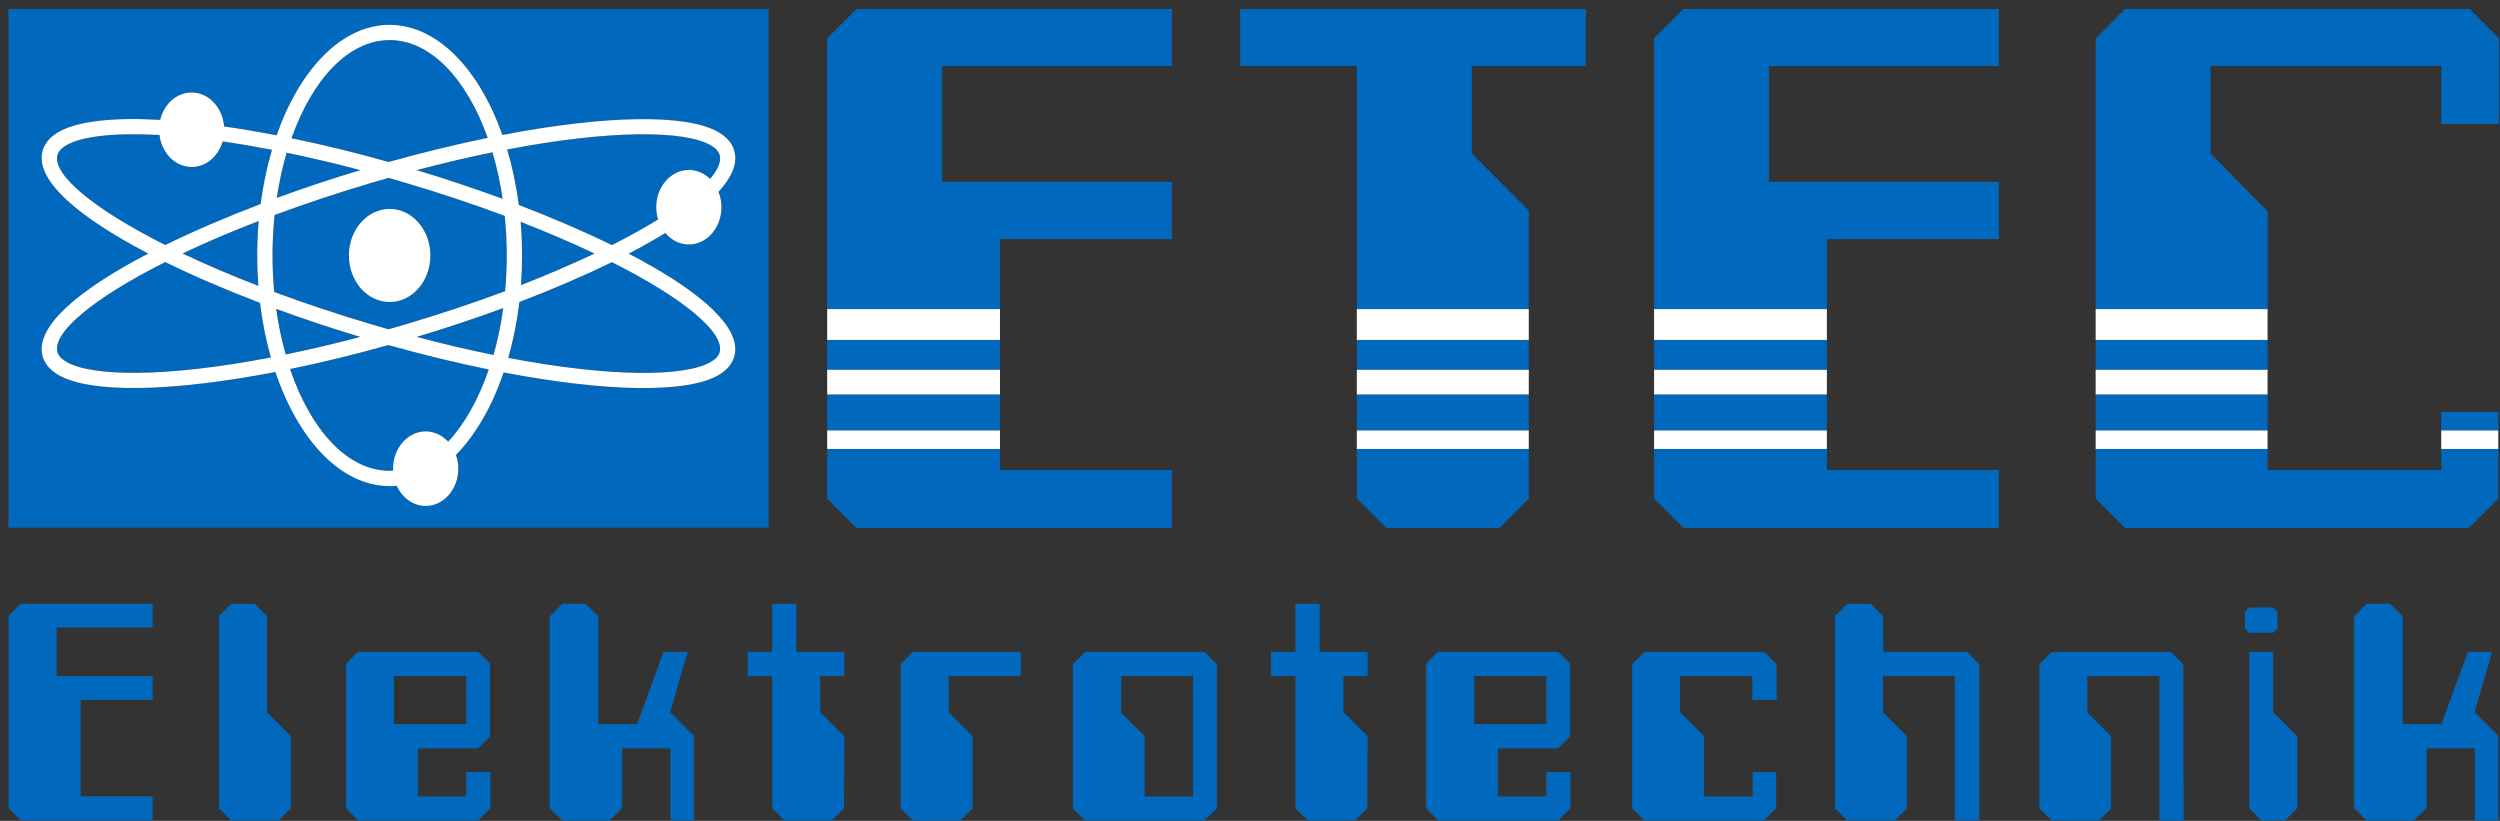 <svg width="268" height="88" viewBox="0 0 268 88" fill="none" xmlns="http://www.w3.org/2000/svg">
<rect x="0" y="0" width="268" height="88" fill="#333333" stroke="none"/>
<g clip-path="url(#clip0_135_1975)">
<path d="M107.197 42.291H88.674V46.151H107.197V42.291Z" fill="#0069BE"/>
<path d="M107.197 25.626H125.629V19.505H100.99V7.078H125.629V0.963H91.824L88.674 4.116V33.136H107.197V25.626Z" fill="#0069BE"/>
<path d="M88.674 53.443L91.824 56.596H125.629V50.382H107.197V48.128H88.674V53.443Z" fill="#0069BE"/>
<path d="M107.197 36.447H88.674V39.647H107.197V36.447Z" fill="#0069BE"/>
<path d="M163.885 42.291H145.453V46.151H163.885V42.291Z" fill="#0069BE"/>
<path d="M145.453 53.443L148.603 56.596H160.741L163.885 53.443V48.128H145.453V53.443Z" fill="#0069BE"/>
<path d="M163.885 22.566L157.77 16.445V7.078H170V0.963H132.946V7.078H145.453V33.136H163.885V22.566Z" fill="#0069BE"/>
<path d="M163.885 36.447H145.453V39.647H163.885V36.447Z" fill="#0069BE"/>
<path d="M195.841 42.291H177.317V46.151H195.841V42.291Z" fill="#0069BE"/>
<path d="M195.841 36.447H177.317V39.647H195.841V36.447Z" fill="#0069BE"/>
<path d="M195.841 25.626H214.272V19.505H189.633V7.078H214.272V0.963H180.467L177.317 4.116V33.136H195.841V25.626Z" fill="#0069BE"/>
<path d="M177.317 53.443L180.467 56.596H214.272V50.382H195.841V48.128H177.317V53.443Z" fill="#0069BE"/>
<path d="M243.085 42.291H224.653V46.151H243.085V42.291Z" fill="#0069BE"/>
<path d="M261.701 50.382H243.085V48.128H224.653V53.443L227.797 56.596H264.666L267.816 53.443V48.128H261.701V50.382Z" fill="#0069BE"/>
<path d="M243.085 36.447H224.653V39.647H243.085V36.447Z" fill="#0069BE"/>
<path d="M267.816 44.169H261.701V46.145H267.816V44.169Z" fill="#0069BE"/>
<path d="M243.085 22.658L236.969 16.445V7.078H261.701V13.291H267.908V4.116L264.758 0.963H227.797L224.653 4.116V33.136H243.085V22.658Z" fill="#0069BE"/>
<path d="M107.197 33.136H88.674V36.441H107.197V33.136Z" fill="white"/>
<path d="M163.885 33.136H145.453V36.441H163.885V33.136Z" fill="white"/>
<path d="M195.841 33.136H177.317V36.441H195.841V33.136Z" fill="white"/>
<path d="M243.085 33.136H224.653V36.441H243.085V33.136Z" fill="white"/>
<path d="M107.197 39.641H88.674V42.285H107.197V39.641Z" fill="white"/>
<path d="M163.885 39.641H145.453V42.285H163.885V39.641Z" fill="white"/>
<path d="M195.841 39.641H177.317V42.285H195.841V39.641Z" fill="white"/>
<path d="M243.085 39.641H224.653V42.285H243.085V39.641Z" fill="white"/>
<path d="M107.197 46.145H88.674V48.129H107.197V46.145Z" fill="white"/>
<path d="M163.885 46.145H145.453V48.129H163.885V46.145Z" fill="white"/>
<path d="M195.841 46.145H177.317V48.129H195.841V46.145Z" fill="white"/>
<path d="M267.816 46.145H261.701V48.129H267.816V46.145Z" fill="white"/>
<path d="M243.085 46.145H224.653V48.129H243.085V46.145Z" fill="white"/>
<path d="M6.066 72.475H16.355V75.026H8.655V85.365H16.355V87.956H2.236L0.922 86.641V66.036L2.236 64.721H16.355V67.279H6.066V72.468V72.475Z" fill="#0069BE"/>
<path d="M23.474 86.648V66.043L24.788 64.728H27.304L28.618 66.043V76.342L31.174 78.9V86.648L29.86 87.963H24.794L23.48 86.648H23.474Z" fill="#0069BE"/>
<path d="M44.791 85.372H49.975V82.774H52.57V86.648L51.256 87.963H38.412L37.097 86.648V71.159L38.372 69.877H51.256L52.531 71.159V78.94L51.256 80.222H44.798V85.372H44.791ZM49.975 72.475H42.235V77.624H49.975V72.475Z" fill="#0069BE"/>
<path d="M66.689 86.608L65.335 87.963H60.27L58.917 86.608V66.083L60.27 64.728H62.786L64.14 66.083V77.618H68.301L71.134 69.877H73.722L71.834 76.342L74.389 78.9V87.963H71.873V80.222H66.689V86.615V86.608Z" fill="#0069BE"/>
<path d="M82.776 86.648V72.475H80.148V69.877H82.776V64.728H85.372V69.877H90.516V72.475H87.921V76.349L90.516 78.94L90.476 86.648L89.162 87.963H84.097L82.783 86.648H82.776Z" fill="#0069BE"/>
<path d="M96.552 86.648V71.199L97.866 69.884H109.436V72.482H101.696V76.355L104.252 78.914V86.661L102.938 87.977H97.873L96.558 86.661L96.552 86.648Z" fill="#0069BE"/>
<path d="M115.01 86.648V71.199L116.324 69.884H129.129L130.443 71.199V86.648L129.129 87.963H116.324L115.01 86.648ZM120.187 72.475V76.388L122.703 78.907V85.372H127.887V72.475H120.187Z" fill="#0069BE"/>
<path d="M138.876 86.648V72.475H136.241V69.877H138.876V64.728H141.465V69.877H146.609V72.475H144.02V76.349L146.609 78.94L146.569 86.648L145.255 87.963H140.19L138.876 86.648Z" fill="#0069BE"/>
<path d="M160.576 85.372H165.76V82.774H168.349V86.648L167.035 87.963H154.19L152.876 86.648V71.159L154.151 69.877H167.035L168.309 71.159V78.94L167.035 80.222H160.576V85.372ZM165.76 72.475H158.027V77.624H165.76V72.475Z" fill="#0069BE"/>
<path d="M189.092 87.963H176.287L174.973 86.648V71.199L176.287 69.884H189.131L190.445 71.199V75.033H187.85V72.482H180.11V76.355L182.666 78.914V85.379H187.89V82.781H190.406V86.654L189.092 87.97V87.963Z" fill="#0069BE"/>
<path d="M198.027 87.963L196.712 86.648V66.043L198.027 64.728H200.543L201.857 66.043L201.896 69.877H210.871L212.185 71.232V87.963H209.557V72.475H201.857V76.349L204.412 78.907V86.654L203.098 87.97H198.033L198.027 87.963Z" fill="#0069BE"/>
<path d="M223.755 72.475V76.388L226.304 78.94V86.648L224.99 87.963H219.925L218.611 86.648V71.199L219.925 69.884H232.73L234.044 71.199L234.084 87.97H231.495V72.482H223.762L223.755 72.475Z" fill="#0069BE"/>
<path d="M241.123 67.828L240.661 67.365V65.58L241.123 65.117H243.679L244.141 65.58V67.365L243.679 67.828H241.123ZM243.679 76.348L246.268 78.94V86.647L244.953 87.963H242.437L241.123 86.647V69.877H243.679V76.342V76.348Z" fill="#0069BE"/>
<path d="M260.116 86.608L258.762 87.963H253.697L252.343 86.608V66.083L253.697 64.728H256.213L257.567 66.083V77.618H261.727L264.56 69.877H267.156L265.267 76.342L267.823 78.9V87.963H265.307V80.222H260.123V86.615L260.116 86.608Z" fill="#0069BE"/>
<path d="M19.571 27.173C22.008 28.33 24.729 29.5 27.7 30.65C27.621 29.579 27.575 28.488 27.575 27.378C27.575 26.122 27.628 24.892 27.733 23.683C24.748 24.833 22.014 26.009 19.571 27.166V27.173Z" fill="#0069BE"/>
<path d="M29.602 33.109C29.84 34.828 30.19 36.461 30.626 38.001C33.148 37.486 35.823 36.858 38.636 36.117C35.592 35.198 32.554 34.187 29.602 33.109Z" fill="#0069BE"/>
<path d="M20.555 17.899C18.792 17.899 17.339 16.405 17.095 14.468C12.181 14.197 8.721 14.62 7.09 15.579C6.555 15.896 6.238 16.26 6.145 16.663C5.676 18.745 9.989 22.381 17.715 26.268C20.812 24.747 24.286 23.26 27.938 21.872C28.209 19.829 28.618 17.879 29.16 16.061C27.304 15.704 25.541 15.407 23.87 15.169C23.408 16.756 22.1 17.906 20.555 17.906V17.899Z" fill="#0069BE"/>
<path d="M53.885 21.316C53.627 19.564 53.257 17.892 52.795 16.332C50.239 16.854 47.525 17.489 44.672 18.242C47.776 19.174 50.88 20.212 53.885 21.323V21.316Z" fill="#0069BE"/>
<path d="M52.28 14.779C50.034 8.473 46.158 4.295 41.76 4.295C37.362 4.295 33.479 8.493 31.24 14.819C34.562 15.506 38.055 16.359 41.654 17.364C45.326 16.332 48.899 15.467 52.28 14.779Z" fill="#0069BE"/>
<path d="M30.731 16.372C30.282 17.892 29.926 19.519 29.668 21.224C32.6 20.153 35.618 19.148 38.643 18.243C35.869 17.509 33.228 16.888 30.731 16.379V16.372Z" fill="#0069BE"/>
<path d="M17.715 28.086C9.995 31.973 5.676 35.609 6.145 37.684C6.238 38.087 6.555 38.458 7.09 38.768C9.824 40.375 17.742 40.48 29.047 38.312C28.526 36.475 28.13 34.518 27.885 32.462C24.253 31.081 20.806 29.6 17.722 28.086H17.715Z" fill="#0069BE"/>
<path d="M65.6 28.092C62.588 29.573 59.22 31.014 55.681 32.369C55.43 34.477 55.027 36.487 54.492 38.358C65.679 40.486 73.511 40.374 76.225 38.781C76.76 38.47 77.077 38.1 77.17 37.697C77.638 35.614 73.32 31.979 65.606 28.092H65.6Z" fill="#0069BE"/>
<path d="M0.908 0.963V56.563H82.4V0.963H0.908ZM78.761 38.067C78.563 38.927 77.989 39.647 77.044 40.203C73.63 42.212 64.913 42.014 53.997 39.925C52.755 43.58 50.992 46.628 48.885 48.763C49.044 49.219 49.136 49.721 49.136 50.244C49.136 52.452 47.571 54.236 45.643 54.236C44.289 54.236 43.114 53.357 42.532 52.068C42.282 52.095 42.024 52.108 41.766 52.108C36.556 52.108 31.999 47.19 29.529 39.879C18.514 42.001 9.698 42.212 6.258 40.189C5.313 39.634 4.739 38.913 4.541 38.054C3.834 34.914 8.602 30.974 15.899 27.18C8.602 23.379 3.827 19.439 4.541 16.299C4.739 15.433 5.313 14.719 6.258 14.164C8.272 12.981 12.122 12.564 17.18 12.848C17.59 11.156 18.937 9.913 20.548 9.913C22.378 9.913 23.87 11.513 24.029 13.556C25.825 13.814 27.707 14.131 29.655 14.508C32.151 7.408 36.642 2.662 41.76 2.662C46.878 2.662 51.362 7.388 53.865 14.468C64.84 12.359 73.617 12.154 77.044 14.177C77.989 14.732 78.563 15.453 78.761 16.312C79.052 17.615 78.404 19.049 77.031 20.563C77.236 21.065 77.348 21.627 77.348 22.215C77.348 24.423 75.783 26.208 73.855 26.208C72.864 26.208 71.966 25.732 71.332 24.972C70.13 25.712 68.816 26.453 67.409 27.186C74.224 30.736 78.834 34.405 78.834 37.433C78.834 37.644 78.814 37.856 78.761 38.061V38.067Z" fill="#0069BE"/>
<path d="M65.6 26.274C67.455 25.342 69.113 24.423 70.553 23.531C70.427 23.114 70.355 22.672 70.355 22.209C70.355 20.001 71.92 18.216 73.855 18.216C74.72 18.216 75.512 18.58 76.126 19.181C76.826 18.355 77.203 17.615 77.203 16.993C77.203 16.881 77.189 16.775 77.17 16.669C77.077 16.266 76.76 15.902 76.225 15.585C73.498 13.979 65.62 13.873 54.38 16.021C54.934 17.879 55.357 19.875 55.628 21.971C59.194 23.333 62.575 24.787 65.606 26.274H65.6Z" fill="#0069BE"/>
<path d="M31.108 39.562C33.327 46.099 37.269 50.469 41.766 50.469C41.898 50.469 42.024 50.456 42.156 50.449C42.156 50.383 42.15 50.31 42.15 50.244C42.15 48.036 43.715 46.245 45.65 46.245C46.587 46.245 47.439 46.668 48.066 47.355C49.836 45.465 51.335 42.801 52.425 39.608C49.004 38.907 45.385 38.035 41.661 36.99C38.022 38.008 34.476 38.874 31.121 39.562H31.108Z" fill="#0069BE"/>
<path d="M63.731 27.18C61.353 26.05 58.705 24.906 55.813 23.782C55.912 24.959 55.965 26.155 55.965 27.378C55.965 28.456 55.919 29.52 55.846 30.558C58.725 29.441 61.367 28.304 63.731 27.173V27.18Z" fill="#0069BE"/>
<path d="M43.325 19.545C42.764 19.38 42.209 19.221 41.661 19.062C41.106 19.221 40.551 19.38 39.99 19.545C36.226 20.656 32.699 21.832 29.444 23.042C29.298 24.45 29.219 25.898 29.219 27.378C29.219 28.714 29.285 30.016 29.404 31.292C32.666 32.508 36.213 33.691 39.99 34.809C40.551 34.974 41.106 35.133 41.661 35.291C42.215 35.133 42.77 34.974 43.331 34.809C47.208 33.665 50.834 32.455 54.162 31.206C54.274 29.963 54.34 28.681 54.34 27.378C54.34 25.924 54.261 24.509 54.122 23.134C50.8 21.892 47.188 20.682 43.331 19.545H43.325ZM41.773 32.369C39.363 32.369 37.401 30.135 37.401 27.378C37.401 24.622 39.356 22.388 41.773 22.388C44.19 22.388 46.138 24.622 46.138 27.378C46.138 30.135 44.183 32.369 41.773 32.369Z" fill="#0069BE"/>
<path d="M52.901 38.054C53.35 36.474 53.706 34.788 53.944 33.023C50.919 34.141 47.789 35.178 44.659 36.117C47.558 36.884 50.312 37.525 52.894 38.054H52.901Z" fill="#0069BE"/>
<path d="M41.773 22.394C39.363 22.394 37.401 24.628 37.401 27.384C37.401 30.141 39.356 32.375 41.773 32.375C44.19 32.375 46.138 30.141 46.138 27.384C46.138 24.628 44.183 22.394 41.773 22.394Z" fill="white"/>
<path d="M67.403 27.187C68.816 26.453 70.13 25.713 71.325 24.972C71.959 25.733 72.857 26.209 73.848 26.209C75.776 26.209 77.341 24.417 77.341 22.216C77.341 21.628 77.229 21.066 77.024 20.563C78.405 19.056 79.052 17.615 78.755 16.313C78.563 15.447 77.982 14.733 77.038 14.178C73.604 12.161 64.834 12.36 53.858 14.468C51.355 7.389 46.865 2.662 41.753 2.662C36.642 2.662 32.145 7.408 29.648 14.508C27.7 14.131 25.818 13.814 24.022 13.556C23.863 11.514 22.371 9.914 20.542 9.914C18.93 9.914 17.576 11.156 17.174 12.849C12.122 12.565 8.265 12.981 6.251 14.164C5.307 14.72 4.732 15.44 4.534 16.299C3.827 19.439 8.595 23.379 15.893 27.18C8.595 30.975 3.821 34.914 4.534 38.054C4.725 38.92 5.307 39.634 6.251 40.19C9.692 42.212 18.501 42.001 29.523 39.879C31.993 47.19 36.549 52.108 41.76 52.108C42.017 52.108 42.275 52.095 42.526 52.069C43.107 53.358 44.282 54.237 45.636 54.237C47.565 54.237 49.13 52.445 49.13 50.244C49.13 49.722 49.037 49.219 48.879 48.763C50.985 46.628 52.749 43.581 53.99 39.925C64.906 42.007 73.623 42.206 77.038 40.203C77.982 39.648 78.556 38.927 78.755 38.068C78.801 37.856 78.827 37.645 78.827 37.44C78.827 34.412 74.218 30.737 67.403 27.194V27.187ZM53.885 21.317C50.88 20.213 47.776 19.175 44.672 18.236C47.525 17.483 50.239 16.848 52.795 16.326C53.257 17.886 53.627 19.558 53.885 21.31V21.317ZM41.766 4.295C46.165 4.295 50.041 8.473 52.286 14.779C48.905 15.473 45.333 16.339 41.661 17.364C38.068 16.352 34.568 15.5 31.247 14.819C33.485 8.493 37.368 4.295 41.766 4.295ZM30.731 16.372C33.221 16.888 35.863 17.503 38.643 18.236C35.625 19.142 32.6 20.147 29.668 21.218C29.926 19.512 30.282 17.886 30.731 16.366V16.372ZM7.09 38.775C6.555 38.464 6.238 38.094 6.145 37.691C5.676 35.608 9.995 31.973 17.715 28.093C20.799 29.606 24.246 31.087 27.878 32.469C28.123 34.524 28.519 36.488 29.041 38.319C17.742 40.487 9.817 40.388 7.083 38.775H7.09ZM27.7 30.651C24.729 29.5 22.008 28.331 19.571 27.174C22.014 26.01 24.742 24.84 27.733 23.69C27.628 24.893 27.575 26.129 27.575 27.385C27.575 28.496 27.621 29.586 27.7 30.657V30.651ZM27.938 21.872C24.286 23.26 20.812 24.748 17.715 26.268C9.995 22.381 5.676 18.745 6.145 16.663C6.238 16.26 6.555 15.896 7.09 15.579C8.714 14.62 12.181 14.204 17.095 14.468C17.332 16.412 18.792 17.899 20.555 17.899C22.1 17.899 23.408 16.756 23.87 15.162C25.534 15.4 27.304 15.698 29.16 16.055C28.618 17.873 28.209 19.823 27.938 21.865V21.872ZM29.602 33.11C32.547 34.194 35.592 35.205 38.636 36.117C35.823 36.858 33.148 37.486 30.626 38.002C30.19 36.461 29.846 34.822 29.602 33.11ZM48.053 47.355C47.426 46.668 46.574 46.245 45.636 46.245C43.708 46.245 42.136 48.036 42.136 50.244C42.136 50.317 42.136 50.383 42.143 50.449C42.017 50.456 41.885 50.469 41.753 50.469C37.263 50.469 33.313 46.106 31.095 39.562C34.449 38.874 37.996 38.015 41.634 36.99C45.359 38.035 48.971 38.907 52.399 39.608C51.309 42.794 49.81 45.458 48.04 47.355H48.053ZM52.901 38.054C50.312 37.526 47.558 36.884 44.666 36.117C47.796 35.179 50.926 34.134 53.95 33.024C53.706 34.789 53.356 36.474 52.907 38.054H52.901ZM54.155 31.213C50.82 32.455 47.195 33.672 43.325 34.815C42.764 34.98 42.209 35.139 41.654 35.298C41.106 35.139 40.545 34.98 39.983 34.815C36.199 33.698 32.66 32.515 29.397 31.299C29.279 30.029 29.212 28.721 29.212 27.385C29.212 25.904 29.292 24.45 29.437 23.049C32.693 21.839 36.219 20.662 39.983 19.552C40.545 19.387 41.099 19.228 41.654 19.069C42.202 19.228 42.757 19.387 43.318 19.552C47.175 20.689 50.787 21.898 54.109 23.141C54.248 24.516 54.327 25.938 54.327 27.385C54.327 28.687 54.267 29.963 54.149 31.213H54.155ZM76.219 15.585C76.754 15.903 77.071 16.266 77.163 16.67C77.189 16.775 77.196 16.881 77.196 16.994C77.196 17.615 76.82 18.355 76.12 19.182C75.505 18.58 74.713 18.216 73.848 18.216C71.92 18.216 70.348 20.008 70.348 22.209C70.348 22.672 70.421 23.115 70.546 23.531C69.1 24.417 67.449 25.336 65.593 26.275C62.562 24.787 59.174 23.333 55.615 21.971C55.344 19.876 54.921 17.879 54.367 16.022C65.613 13.873 73.491 13.979 76.212 15.585H76.219ZM55.813 23.782C58.705 24.906 61.353 26.05 63.731 27.18C61.36 28.304 58.725 29.441 55.846 30.565C55.925 29.52 55.965 28.463 55.965 27.385C55.965 26.162 55.912 24.959 55.813 23.789V23.782ZM77.163 37.704C77.071 38.107 76.754 38.471 76.219 38.788C73.504 40.388 65.672 40.494 54.485 38.365C55.02 36.488 55.43 34.478 55.674 32.376C59.214 31.021 62.582 29.58 65.593 28.099C73.313 31.986 77.632 35.622 77.156 37.704H77.163Z" fill="white"/>
</g>
<defs>
<clipPath id="clip0_135_1975">
<rect width="267" height="87" fill="white" transform="translate(0.908 0.963)"/>
</clipPath>
</defs>
</svg>
